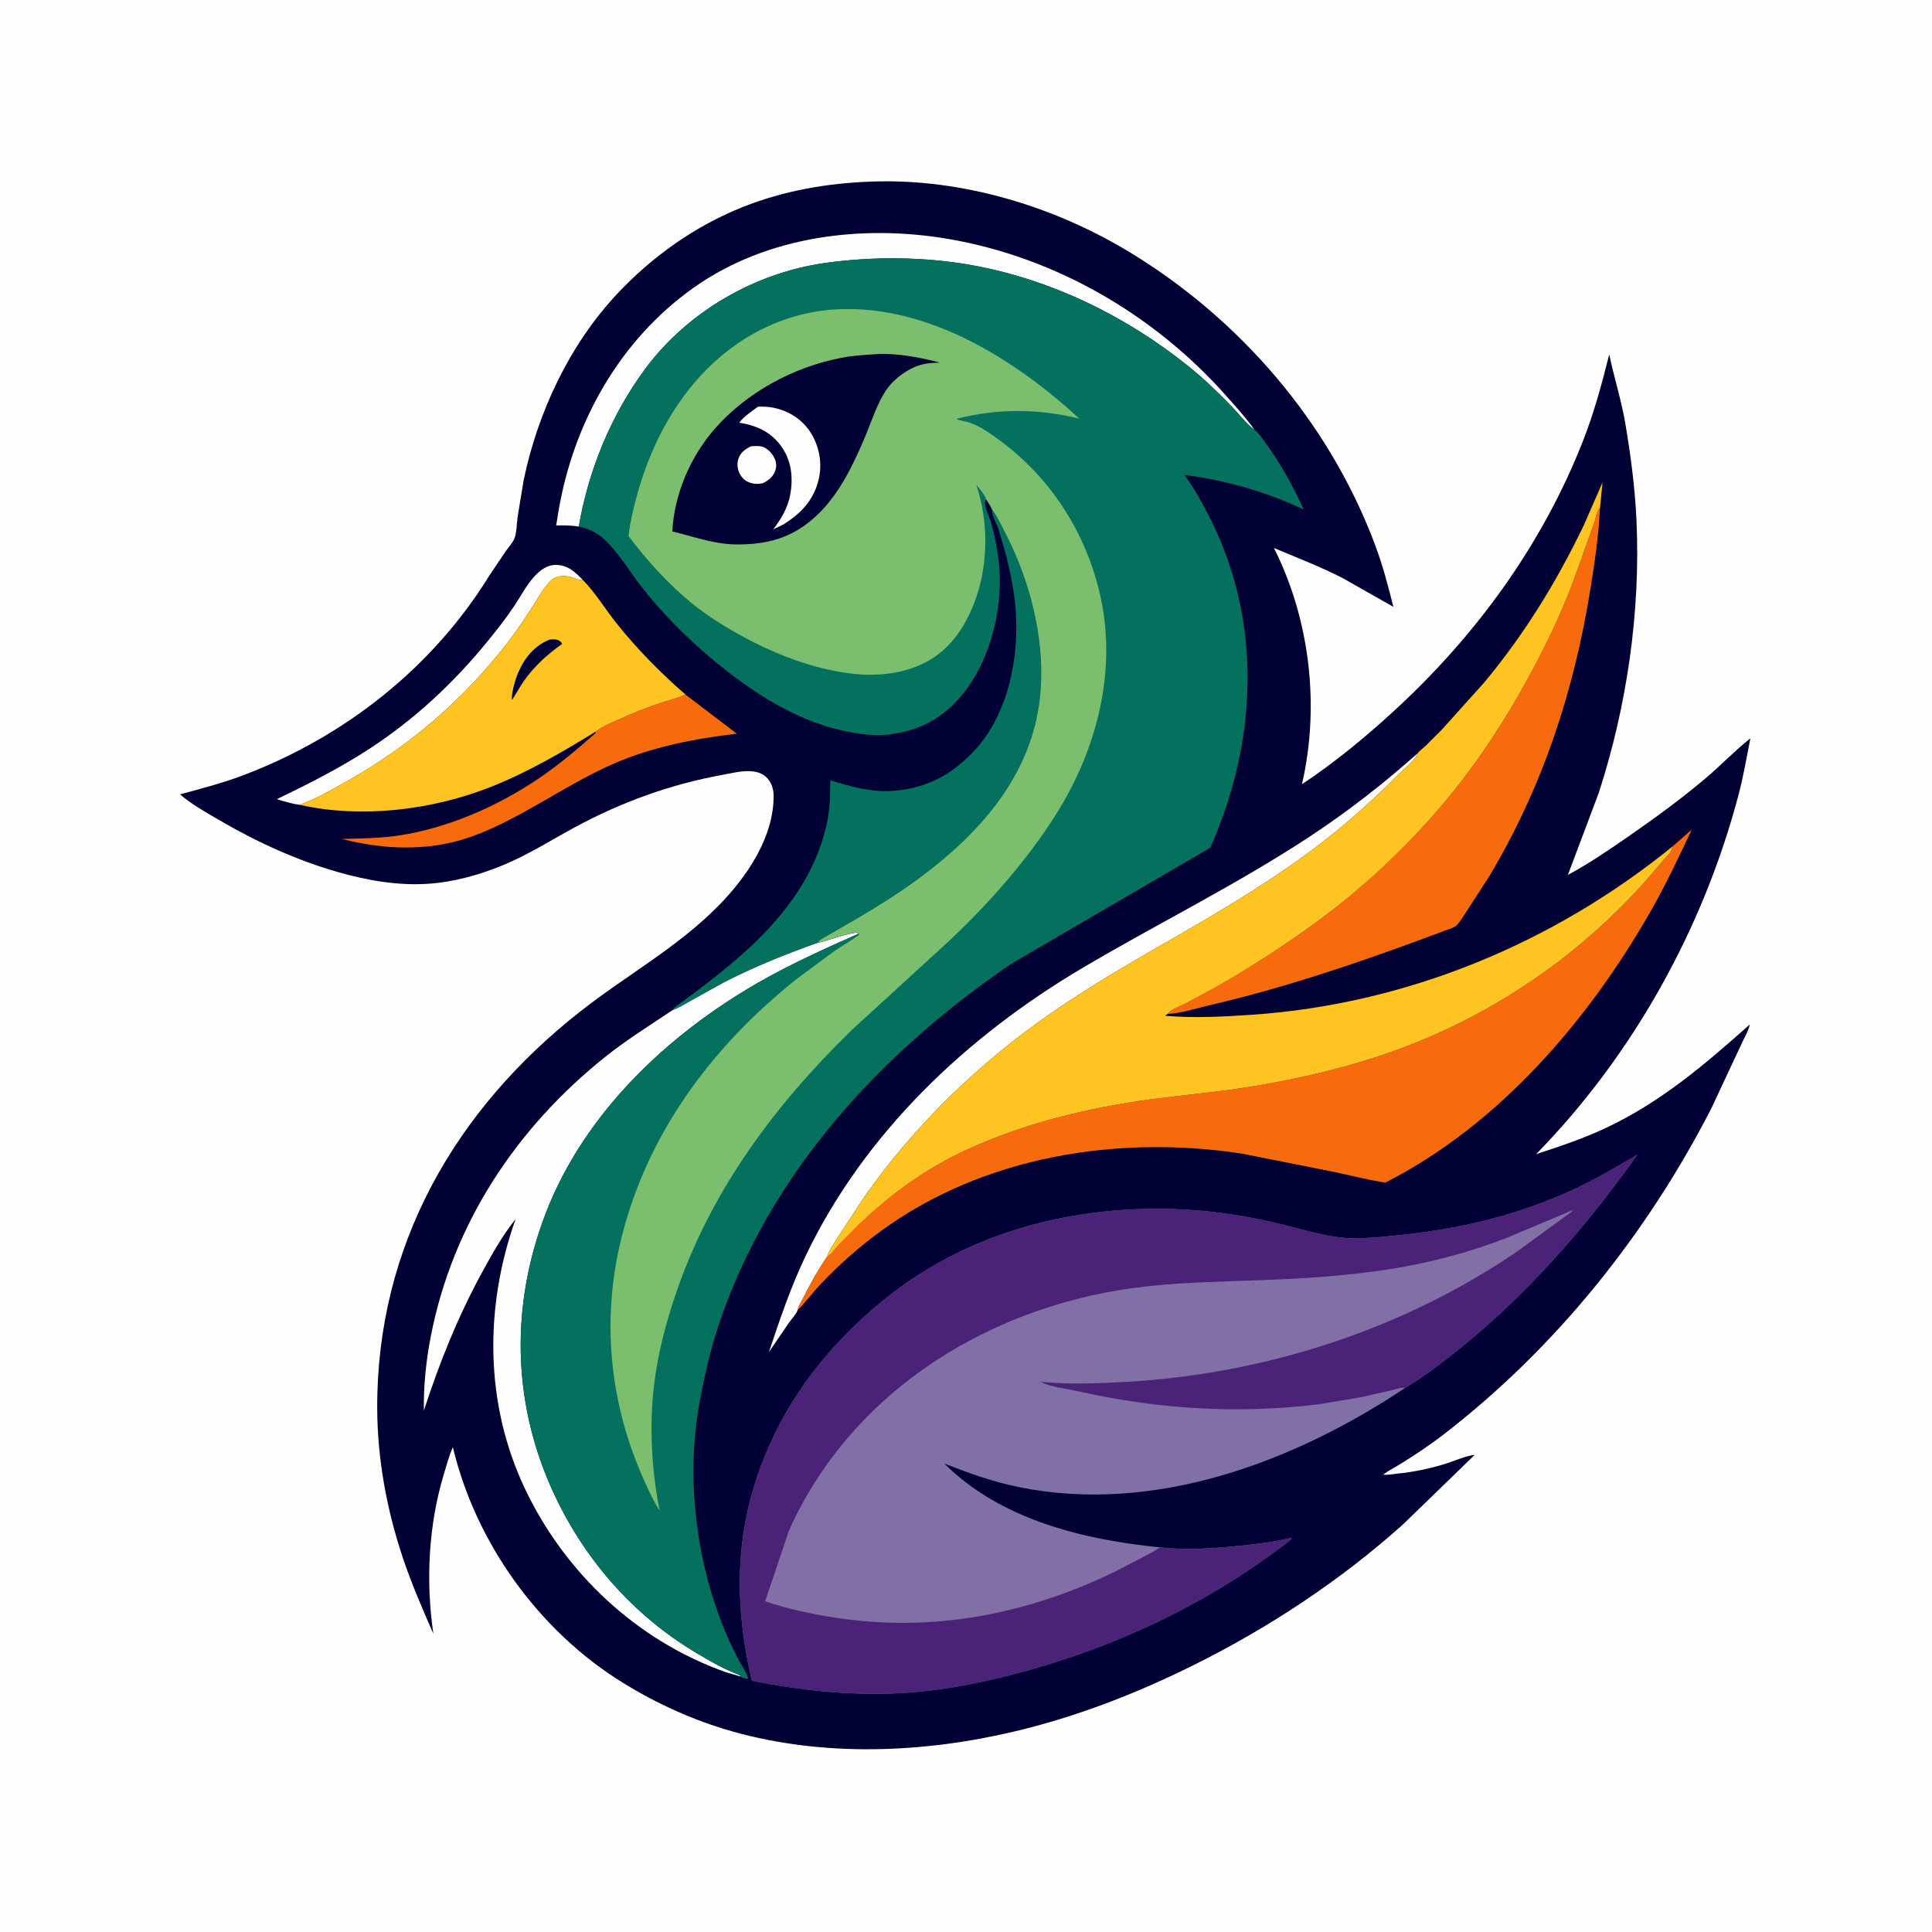 <svg version="1.1" xmlns="http://www.w3.org/2000/svg" style="display: block;" viewBox="0 0 2048 2048" width="1024" height="1024">
<path transform="translate(0,0)" fill="rgb(254,254,254)" d="M -0 -0 L 2048 0 L 2048 2048 L -0 2048 L -0 -0 z"/>
<path transform="translate(0,0)" fill="rgb(1,0,52)" d="M 924.68 192.452 C 1018.26 189.122 1115.19 217.891 1195.15 265.93 C 1313.86 337.249 1409.17 447.766 1457.78 577.968 C 1465.75 599.318 1471.54 621.197 1477.02 643.293 L 1422.88 612.584 C 1399.42 600.6 1374.67 591.136 1350.44 580.894 C 1388.73 657.054 1399.2 748.424 1380.16 831.291 C 1414.28 808.677 1445.98 782.586 1476.16 754.997 C 1564.18 674.551 1634.98 577.657 1678.5 466.207 C 1690.03 436.68 1698.13 406.422 1705.85 375.741 C 1710.99 400.217 1718.65 423.928 1722.87 448.691 C 1728.72 483.048 1733.27 518.05 1734.79 552.89 C 1739.03 649.456 1724.49 748.982 1694.65 840.806 L 1662.02 927.413 C 1684.57 915.402 1705.84 900.775 1726.81 886.236 C 1754.34 867.15 1781.94 846.989 1807.56 825.399 C 1823.87 811.648 1838.82 795.811 1855.48 782.634 C 1851.51 802.517 1848.22 822.359 1843.06 842 C 1805.69 983.968 1731.17 1118.41 1628.33 1223.45 C 1653.52 1215.27 1678.15 1207 1702.19 1195.72 C 1760.51 1168.36 1807.16 1128.42 1854.82 1086.03 C 1853.76 1092.24 1848.95 1100.07 1846.34 1106.01 L 1814.02 1175.09 C 1745.28 1308.92 1648.57 1429.65 1529.13 1521.48 C 1515.39 1532.05 1501.12 1541.44 1486.47 1550.67 C 1479.8 1554.88 1472.65 1558.45 1466.24 1563.05 C 1470.35 1563.93 1476.27 1562.6 1480.5 1562.18 C 1498.22 1560.44 1515.14 1556.95 1532.13 1551.7 C 1541.99 1548.65 1553.18 1543.37 1563.31 1542.18 L 1487.42 1615.77 C 1420.74 1675.59 1344.54 1725.8 1264.35 1765.54 C 1204.06 1795.41 1141.07 1819.88 1075.5 1835.4 C 978.518 1858.35 873.373 1862.68 776.778 1835.5 C 735.923 1824.01 696.475 1806.14 660.403 1783.89 C 571.468 1729.04 504.226 1635.61 480.071 1534.08 C 476.033 1543.01 473.434 1553.01 470.591 1562.39 C 454.177 1616.51 451.205 1675.93 459.368 1731.77 C 447.633 1705.15 435.809 1677.81 426.644 1650.19 C 409.864 1599.63 400.08 1546.44 399.864 1493.11 C 399.168 1320.74 482.371 1176.02 616.108 1071.41 C 664.279 1033.73 717.958 1004.28 761.238 960.513 C 791.344 930.065 820.664 887.402 820.052 842.741 C 819.955 835.606 817.283 828.328 811.919 823.478 C 800.214 812.893 779.541 818.89 765.6 821.428 C 710.529 831.454 658.694 850.315 609.493 876.874 C 584.428 890.405 560.475 905.766 534.085 916.753 C 508.815 927.275 481.468 934.985 454.071 936.83 C 421.933 938.995 389.527 933.349 358.725 924.57 C 314.858 912.067 272.859 892.909 233.5 869.974 C 219.326 861.715 203.305 852.853 190.901 842.079 C 213.334 835.9 235.688 830.205 257.5 821.95 C 365.081 781.237 458.515 707.97 518.953 609.748 L 536.41 583.858 C 539.099 580.097 543.469 575.315 545.197 571.081 C 547.774 564.764 547.758 554.67 548.692 547.858 L 555.211 508.486 C 570.249 436.605 603.844 365.164 654.348 311.369 C 691.455 271.844 736.853 239.54 787.409 219.44 C 831.399 201.951 877.553 194.048 924.68 192.452 z"/>
<path transform="translate(0,0)" fill="rgb(254,254,254)" d="M 317.411 853.122 C 309.23 852.03 301.391 849.566 293.54 847.11 C 326.968 831.007 359.942 814.358 391.091 794.089 C 439.262 762.744 480.531 724.354 516.81 679.879 C 526.597 667.881 536.221 655.6 544.864 642.749 C 552.033 632.091 558.547 619.277 567.419 610.029 C 573.081 604.126 580.305 598.827 588.781 598.819 C 601.858 598.808 609.281 606.024 617.859 614.783 L 616.056 614.795 C 612.611 614.727 609.728 613.013 606.5 612.037 C 599.205 609.833 590.188 609.699 584.353 615.133 C 576.629 622.327 570.624 633.515 564.895 642.393 C 556.706 655.085 548.458 667.659 539.245 679.647 C 491.342 741.976 433.203 791.855 364.536 829.979 C 349.375 838.396 333.866 847.56 317.411 853.122 z"/>
<path transform="translate(0,0)" fill="rgb(247,107,12)" d="M 726.513 736.163 L 781.032 777.725 C 736.31 783.067 690.91 791.745 649.464 810.017 C 622.21 822.032 597.112 837.207 571.323 851.916 C 546.033 866.34 519.202 881.047 491.312 889.645 C 449.678 902.48 404.335 900.182 362.557 889.351 C 382.572 888.709 402.068 888.71 421.969 885.775 C 474.37 878.046 527.872 854.571 571.521 824.866 C 592.642 810.492 611.811 794.36 630.931 777.489 L 631.62 775.41 C 638.671 770.038 647.177 766.592 655.218 762.957 C 669.441 756.526 684.087 750.471 698.908 745.559 C 707.968 742.557 717.968 740.356 726.513 736.163 z"/>
<path transform="translate(0,0)" fill="rgb(254,254,254)" d="M 1502.71 798.6 C 1501.04 804.779 1487.22 816.007 1482.15 821.122 C 1457.2 846.289 1430.21 870.786 1402.15 892.471 C 1354.89 928.997 1302.58 960.663 1250.87 990.423 C 1204.53 1017.09 1158.27 1043.44 1114.26 1073.93 C 1038.21 1126.64 970.044 1192.13 916.798 1267.98 L 889.77 1309.01 C 884.972 1316.73 879.472 1324.37 876.295 1332.92 C 867.106 1346.18 859.359 1360.37 852.021 1374.71 C 849.751 1379.15 846.436 1384.08 845.432 1388.96 C 844.369 1392.56 838.91 1398.48 836.529 1401.81 L 815.111 1433.22 C 826.609 1398.74 838.133 1364.58 853.814 1331.72 C 916.021 1201.36 1024.47 1098.77 1147.67 1025.95 C 1227.4 978.824 1310.84 937.874 1388.3 886.847 C 1428.85 860.13 1466.44 830.839 1502.71 798.6 z"/>
<path transform="translate(0,0)" fill="rgb(254,254,254)" d="M 613.552 558.244 C 605.522 556.799 597.684 556.878 589.566 556.958 L 591.992 542 C 607.959 447.762 656.945 360.414 735.476 304.855 C 813.146 249.905 914.432 237.497 1006.51 253.504 C 1119.64 273.171 1223.95 334.021 1299.84 419.632 C 1310.11 431.222 1320.87 442.864 1329.78 455.542 L 1329.11 455.069 C 1320.65 448.88 1313.46 438.977 1306.14 431.393 C 1291.57 416.301 1276.23 401.428 1259.86 388.278 C 1193.49 334.967 1114.13 296.179 1030 281.063 C 979.806 272.045 925.083 271.673 874.587 278.778 C 800.304 289.229 729.086 330.338 684.249 390.618 C 648.108 439.207 623.673 498.596 613.552 558.244 z"/>
<path transform="translate(0,0)" fill="rgb(4,113,95)" d="M 1051.58 539.985 C 1057.16 547.437 1061.24 556.416 1065.52 564.657 C 1093.52 618.61 1110.24 686.247 1101.41 747.064 C 1089.9 826.274 1036.34 885.152 974.049 931.143 C 953.005 946.681 930.564 960.746 908 973.963 L 870.435 995.685 C 868.758 996.77 867.86 997.832 866.771 999.471 C 832.325 1011.71 799.474 1024.93 766.898 1041.68 L 732.16 1060.97 C 726.097 1064.37 719.655 1068.54 713.055 1070.69 C 714.651 1067.7 717.693 1066.01 720.359 1064.05 L 739.066 1050.2 C 761.363 1033.35 783.337 1015.76 803.263 996.123 C 840.559 959.371 869.701 916.129 878.164 863.591 C 880.114 851.486 880.016 839.355 880.099 827.132 C 900.244 833.329 921.365 839.468 942.694 838.542 C 979.895 836.927 1008.45 822.241 1033.42 795.124 C 1068.91 756.575 1080.47 697.245 1076.68 646.367 C 1075.26 627.252 1071.12 607.518 1066.59 588.917 L 1058.52 561.126 C 1056.31 554.698 1051.82 547.611 1051.6 540.938 L 1051.58 539.985 z"/>
<path transform="translate(0,0)" fill="rgb(254,254,254)" d="M 866.771 999.471 C 880.85 995.983 894.015 990.453 908.475 988.415 L 909.907 989.853 C 874.746 1005.46 838.161 1021.93 804.821 1041.01 C 707.514 1096.69 619.181 1180.13 578.343 1286.56 C 541.6 1382.32 542.727 1484 584.756 1578 C 617.233 1650.65 670.541 1712.29 739.171 1752.77 C 751.64 1760.12 764.365 1767.61 777.767 1773.12 C 779.327 1773.76 785.08 1775.69 785.321 1777.25 L 769.485 1772.62 C 675.509 1739.36 599.008 1667.77 556.458 1578.08 C 513.734 1488.03 513.382 1385.39 546.609 1292.16 C 532.667 1309.66 522.348 1328.05 511.619 1347.65 C 485.642 1395.1 466.029 1443.89 449.307 1495.28 C 448.921 1468.81 451.637 1442.33 456.705 1416.36 C 479.93 1297.34 547.154 1195.84 641.398 1120.47 C 664.227 1102.21 688.831 1086.95 713.055 1070.69 C 719.655 1068.54 726.097 1064.37 732.16 1060.97 L 766.898 1041.68 C 799.474 1024.93 832.325 1011.71 866.771 999.471 z"/>
<path transform="translate(0,0)" fill="rgb(247,107,12)" d="M 1237.84 1074.8 C 1240.71 1070.3 1251.3 1066.42 1256.08 1064.05 L 1277 1052.94 C 1313.97 1032.9 1349.84 1009.9 1384.18 985.626 C 1435.14 949.586 1480.94 908.253 1521.99 861.199 C 1561.67 815.724 1594.45 766.081 1623 713 C 1641.22 679.114 1657.49 645.076 1670.4 608.796 L 1690.28 553.165 C 1692.1 548.033 1692.1 542.733 1696.04 538.642 C 1694.69 567.788 1690.47 596.013 1685.85 624.784 C 1668.51 732.687 1635.03 834.789 1578.75 928.814 L 1554.26 966.722 C 1551.15 971.246 1547.87 977.26 1543.9 981.028 C 1541.39 983.412 1536.24 984.787 1533 986.012 L 1509.73 994.696 C 1434.43 1022.53 1358.29 1048.05 1280 1066.14 C 1266.69 1069.21 1251.42 1074.36 1237.84 1074.8 z"/>
<path transform="translate(0,0)" fill="rgb(254,196,34)" d="M 317.411 853.122 C 333.866 847.56 349.375 838.396 364.536 829.979 C 433.203 791.855 491.342 741.976 539.245 679.647 C 548.458 667.659 556.706 655.085 564.895 642.393 C 570.624 633.515 576.629 622.327 584.353 615.133 C 590.188 609.699 599.205 609.833 606.5 612.037 C 609.728 613.013 612.611 614.727 616.056 614.795 L 617.859 614.783 C 631.566 628.796 641.35 645.44 653.509 660.677 C 675.364 688.066 700.134 713.142 726.513 736.163 C 717.968 740.356 707.968 742.557 698.908 745.559 C 684.087 750.471 669.441 756.526 655.218 762.957 C 647.177 766.592 638.671 770.038 631.62 775.41 C 596.351 797.135 559.581 818.545 521 833.888 C 458.687 858.669 383.454 867.966 317.411 853.122 z"/>
<path transform="translate(0,0)" fill="rgb(1,0,52)" d="M 582.412 678.05 C 584.769 677.78 588.216 677.44 590.5 678.144 C 592.884 678.879 594.853 680.331 595.934 682.5 C 577.46 695.687 561.785 710.324 550.114 730.064 L 542.763 742.104 C 541.763 735.111 546.238 720.236 549.106 713.504 C 555.849 697.678 566.226 684.595 582.412 678.05 z"/>
<path transform="translate(0,0)" fill="rgb(247,107,12)" d="M 1772.88 897.347 L 1793.33 879.412 C 1779.87 908.212 1766.25 936.956 1750.54 964.617 C 1684.4 1081.06 1589.34 1192.16 1468.5 1253.64 C 1451.02 1250.91 1433.72 1246.56 1416.44 1242.77 L 1316.59 1222.91 C 1184.91 1202.81 1042.37 1225.46 933.201 1305.41 C 910.826 1321.79 888.819 1341.21 869.795 1361.39 C 861.393 1370.31 854.036 1380.33 845.432 1388.96 C 846.436 1384.08 849.751 1379.15 852.021 1374.71 C 859.359 1360.37 867.106 1346.18 876.295 1332.92 C 881.083 1329.8 884.487 1324.65 888.366 1320.5 L 909.258 1299.33 C 944.157 1265.68 981.669 1238.41 1025.91 1218.23 C 1088.12 1189.86 1153.8 1174.36 1221.4 1165.08 L 1298 1156.01 C 1368.04 1146.56 1440.5 1130.16 1505.94 1103.15 C 1562.55 1079.78 1615.05 1048.9 1662.96 1010.8 C 1698.84 982.26 1732.24 949.667 1761.23 914.136 C 1765.38 909.05 1772.13 903.96 1772.88 897.347 z"/>
<path transform="translate(0,0)" fill="rgb(254,196,34)" d="M 1502.71 798.6 C 1504.44 796.026 1508.52 793.174 1510.91 790.91 L 1527.83 774.07 L 1573.05 723.812 C 1615.96 672.345 1650.04 616.868 1679.01 556.524 L 1698.77 511.346 L 1696.04 538.642 C 1692.1 542.733 1692.1 548.033 1690.28 553.165 L 1670.4 608.796 C 1657.49 645.076 1641.22 679.114 1623 713 C 1594.45 766.081 1561.67 815.724 1521.99 861.199 C 1480.94 908.253 1435.14 949.586 1384.18 985.626 C 1349.84 1009.9 1313.97 1032.9 1277 1052.94 L 1256.08 1064.05 C 1251.3 1066.42 1240.71 1070.3 1237.84 1074.8 L 1235.5 1076.26 L 1236 1076.85 C 1266.03 1079.34 1296.72 1077.77 1326.74 1075.72 C 1490.45 1064.54 1645.77 1000.44 1772.88 897.347 C 1772.13 903.96 1765.38 909.05 1761.23 914.136 C 1732.24 949.667 1698.84 982.26 1662.96 1010.8 C 1615.05 1048.9 1562.55 1079.78 1505.94 1103.15 C 1440.5 1130.16 1368.04 1146.56 1298 1156.01 L 1221.4 1165.08 C 1153.8 1174.36 1088.12 1189.86 1025.91 1218.23 C 981.669 1238.41 944.157 1265.68 909.258 1299.33 L 888.366 1320.5 C 884.487 1324.65 881.083 1329.8 876.295 1332.92 C 879.472 1324.37 884.972 1316.73 889.77 1309.01 L 916.798 1267.98 C 970.044 1192.13 1038.21 1126.64 1114.26 1073.93 C 1158.27 1043.44 1204.53 1017.09 1250.87 990.423 C 1302.58 960.663 1354.89 928.997 1402.15 892.471 C 1430.21 870.786 1457.2 846.289 1482.15 821.122 C 1487.22 816.007 1501.04 804.779 1502.71 798.6 z"/>
<path transform="translate(0,0)" fill="rgb(129,112,166)" d="M 1229.47 1640.25 C 1255.95 1643.31 1283.06 1641.58 1309.5 1639.06 C 1329.73 1637.13 1349.99 1634.74 1369.77 1630 C 1368 1634.01 1331.11 1659.32 1324.73 1663.62 C 1247.56 1715.66 1159.17 1753.42 1069 1776.18 C 1031.68 1785.61 993.212 1792.78 954.697 1794.78 C 901.08 1797.55 849.518 1791.97 797.003 1781.71 C 781.926 1717.18 778.638 1652.77 795.693 1588.34 C 812.448 1525.04 845.786 1467.97 890.692 1420.62 C 918.709 1391.08 951.011 1364.44 986.107 1343.67 C 1069.8 1294.12 1168.1 1276.12 1264.45 1282.76 C 1293.22 1284.74 1321.83 1289.44 1349.95 1295.77 C 1379.12 1302.34 1409.71 1313.49 1439.84 1312.67 C 1456.23 1312.23 1472.58 1310.43 1488.87 1308.67 C 1552.45 1301.84 1613.41 1286.77 1671.38 1259.36 C 1693.6 1248.85 1714.47 1236.37 1735.68 1224.04 C 1682.51 1299.04 1620.33 1370.62 1548.62 1428.48 C 1529.9 1443.59 1510.11 1458.96 1489.44 1471.3 C 1371.67 1549.92 1224.09 1605.17 1081.14 1576.62 C 1052.91 1570.99 1027.7 1561.81 1001.05 1551.47 C 1060.89 1611.05 1148.08 1632.02 1229.47 1640.25 z"/>
<path transform="translate(0,0)" fill="rgb(74,35,120)" d="M 1229.47 1640.25 C 1255.95 1643.31 1283.06 1641.58 1309.5 1639.06 C 1329.73 1637.13 1349.99 1634.74 1369.77 1630 C 1368 1634.01 1331.11 1659.32 1324.73 1663.62 C 1247.56 1715.66 1159.17 1753.42 1069 1776.18 C 1031.68 1785.61 993.212 1792.78 954.697 1794.78 C 901.08 1797.55 849.518 1791.97 797.003 1781.71 C 781.926 1717.18 778.638 1652.77 795.693 1588.34 C 812.448 1525.04 845.786 1467.97 890.692 1420.62 C 918.709 1391.08 951.011 1364.44 986.107 1343.67 C 1069.8 1294.12 1168.1 1276.12 1264.45 1282.76 C 1293.22 1284.74 1321.83 1289.44 1349.95 1295.77 C 1379.12 1302.34 1409.71 1313.49 1439.84 1312.67 C 1456.23 1312.23 1472.58 1310.43 1488.87 1308.67 C 1552.45 1301.84 1613.41 1286.77 1671.38 1259.36 C 1693.6 1248.85 1714.47 1236.37 1735.68 1224.04 C 1682.51 1299.04 1620.33 1370.62 1548.62 1428.48 C 1529.9 1443.59 1510.11 1458.96 1489.44 1471.3 C 1485.77 1470.25 1479.4 1472.73 1475.53 1473.67 L 1443.12 1481.01 L 1399.4 1488.38 C 1312.66 1499.24 1227.23 1493.86 1142.09 1474.63 C 1130.09 1471.92 1113.84 1470.47 1103.04 1464.79 C 1132.69 1467.71 1162.84 1466.55 1192.54 1464.91 C 1339.8 1456.77 1486.37 1409.84 1608.43 1326.5 L 1656.92 1291.09 C 1660.06 1288.58 1664.19 1286.27 1666.99 1283.46 L 1667.74 1282.55 L 1598.89 1311.51 C 1559.45 1327.07 1517.27 1338.26 1475.41 1345.01 C 1430.76 1352.21 1384.74 1355.2 1339.57 1356.93 C 1298.31 1358.51 1256.75 1359.11 1215.67 1363.58 C 1054.79 1381.12 904.058 1471.5 836.316 1622.47 L 811.064 1697.4 C 833.714 1705.2 858.391 1710.46 882.047 1714.27 C 986.217 1731.06 1087.09 1711.98 1181.54 1666.16 L 1213.19 1649.76 C 1218.47 1646.87 1224.81 1644.02 1229.47 1640.25 z"/>
<path transform="translate(0,0)" fill="rgb(4,113,95)" d="M 613.552 558.244 C 623.673 498.596 648.108 439.207 684.249 390.618 C 729.086 330.338 800.304 289.229 874.587 278.778 C 925.083 271.673 979.806 272.045 1030 281.063 C 1114.13 296.179 1193.49 334.967 1259.86 388.278 C 1276.23 401.428 1291.57 416.301 1306.14 431.393 C 1313.46 438.977 1320.65 448.88 1329.11 455.069 L 1329.78 455.542 C 1333.84 458.362 1337 463.535 1339.95 467.469 C 1356.61 489.678 1370.47 514.919 1382.03 540.113 C 1342.26 521.378 1299.11 508.849 1255.46 503.5 C 1265.79 517.167 1274.19 532.624 1281.96 547.878 C 1318.28 619.226 1329.43 697.322 1318.43 776.365 C 1314.16 807.097 1306.13 838.463 1295.42 867.58 C 1291.57 878.042 1287.66 889.004 1282.51 898.89 L 1072.04 1021.64 C 933.65 1116.06 816.218 1242.96 762.022 1404 C 753.26 1430.03 747.161 1456.8 742.046 1483.77 C 727.309 1561.45 736.548 1646.7 764.998 1720.22 C 770 1733.14 775.769 1745.61 782.052 1757.95 C 785.704 1765.13 791.013 1771.66 793.135 1779.5 C 790.572 1779.76 788.281 1778.69 785.9 1777.87 L 785.321 1777.25 C 785.08 1775.69 779.327 1773.76 777.767 1773.12 C 764.365 1767.61 751.64 1760.12 739.171 1752.77 C 670.541 1712.29 617.233 1650.65 584.756 1578 C 542.727 1484 541.6 1382.32 578.343 1286.56 C 619.181 1180.13 707.514 1096.69 804.821 1041.01 C 838.161 1021.93 874.746 1005.46 909.907 989.853 L 908.475 988.415 C 894.015 990.453 880.85 995.983 866.771 999.471 C 867.86 997.832 868.758 996.77 870.435 995.685 L 908 973.963 C 930.564 960.746 953.005 946.681 974.049 931.143 C 1036.34 885.152 1089.9 826.274 1101.41 747.064 C 1110.24 686.247 1093.52 618.61 1065.52 564.657 C 1061.24 556.416 1057.16 547.437 1051.58 539.985 C 1050.3 536.405 1047.29 532.531 1045.31 529.219 C 1044.91 530.313 1044.26 531.345 1044.11 532.5 C 1043.54 537.118 1049.3 549.282 1050.66 554.154 C 1054.29 567.18 1057.04 580.876 1058.63 594.302 C 1065.99 656.593 1040.42 740.191 979.746 768.414 C 968.156 773.805 955.915 776.702 943.319 778.457 C 929.848 780.334 915.284 778.664 902 776.258 C 853.393 767.457 810.339 742.19 771.76 712.275 C 738.332 686.355 707.697 656.843 681.35 623.685 C 667.567 606.338 655.93 585.538 639.407 570.705 C 632.508 564.512 622.673 559.839 613.552 558.244 z"/>
<path transform="translate(0,0)" fill="rgb(123,190,110)" d="M 1045.31 529.219 C 1044.17 524.784 1038.08 517.598 1035 514.158 C 1043.99 541.953 1046.52 569.708 1042.85 598.752 C 1038.59 632.497 1022.96 671.749 995.369 693.011 C 968.643 713.607 933.029 718.11 900.392 713.777 C 859.949 708.408 820.829 693.161 785.258 673.558 C 766.593 663.273 748.633 652.092 732.174 638.492 C 706.799 617.525 686.258 594.38 666.347 568.346 C 667.84 553.343 671.801 537.525 675.824 523 C 688.436 477.467 710.366 433.628 742.324 398.635 C 780.434 356.905 832.307 330.233 889.068 327.804 C 985.014 323.7 1076.26 381.267 1144.22 443.824 C 1101.08 433.105 1056.99 432.792 1013.91 444.035 C 1015.5 445.606 1024.27 446.825 1026.93 447.714 C 1031.67 449.297 1036.27 451.733 1040.78 453.875 C 1105.01 493.862 1149.03 556.392 1166.02 630 C 1184.55 710.339 1162.93 794.287 1119.52 863.121 C 1087.95 913.172 1047.82 958.111 1004.8 998.605 L 902.848 1091.89 C 821.211 1171.49 753.283 1262.5 716.369 1371.49 C 705.643 1403.15 697.223 1435.2 693.301 1468.46 C 688.109 1512.49 690.721 1557.79 699.187 1601.24 C 690.823 1587.95 684.025 1572.44 677.968 1558 C 646.528 1483.02 638.734 1400.86 656.59 1321.5 C 682.635 1205.74 753.017 1110.65 844.623 1037.66 L 885 1007.81 C 893.692 1002.01 902.875 996.801 911.206 990.479 L 909.907 989.853 L 908.475 988.415 C 894.015 990.453 880.85 995.983 866.771 999.471 C 867.86 997.832 868.758 996.77 870.435 995.685 L 908 973.963 C 930.564 960.746 953.005 946.681 974.049 931.143 C 1036.34 885.152 1089.9 826.274 1101.41 747.064 C 1110.24 686.247 1093.52 618.61 1065.52 564.657 C 1061.24 556.416 1057.16 547.437 1051.58 539.985 C 1050.3 536.405 1047.29 532.531 1045.31 529.219 z"/>
<path transform="translate(0,0)" fill="rgb(1,0,52)" d="M 928.47 375.432 C 950.623 374.054 974.891 378.77 996.263 384.325 C 990.402 384.637 984.236 384.788 978.5 386.116 C 963.453 389.599 947.263 401.449 938.854 414.292 C 929.325 428.846 923.778 447.014 917.027 463 C 904.953 491.594 890.741 521.599 868.495 543.754 C 842.967 569.178 815.817 577.332 780.537 577.141 C 757.25 577.012 735.079 568.724 712.716 563.361 C 714.563 524.081 732.06 483.637 757.912 454.294 C 791.953 415.656 840.824 389.368 891.114 379.449 C 903.39 377.028 916.006 376.209 928.47 375.432 z"/>
<path transform="translate(0,0)" fill="rgb(254,254,254)" d="M 796.131 473.057 C 799.682 472.929 803.617 472.459 807.1 473.264 C 812.764 474.574 817.692 479.558 820.382 484.527 C 822.796 488.99 823.571 493.635 821.952 498.5 C 819.62 505.51 814.817 509.209 808.407 512.352 C 805.302 512.775 802.265 513.206 799.143 512.69 C 793.345 511.731 788.435 509.128 785.244 504.056 C 782.06 498.997 780.796 492.901 782.526 487.093 C 784.727 479.7 789.51 476.416 796.131 473.057 z"/>
<path transform="translate(0,0)" fill="rgb(254,254,254)" d="M 803.596 431.036 C 809.218 431.033 814.736 431.066 820.252 432.266 C 836.539 435.809 850.568 444.6 859.5 458.868 C 868.604 473.411 871.786 491.307 867.86 508.082 C 862.711 530.084 848.888 544.567 830.045 556.129 L 819.671 561.132 C 828.016 550.08 834.952 538.673 837.573 524.878 C 841.035 506.655 839.121 488.363 828.088 472.982 C 817.286 457.925 801.648 450.785 783.699 448.114 C 787.662 441.865 797.67 435.627 803.596 431.036 z"/>
</svg>